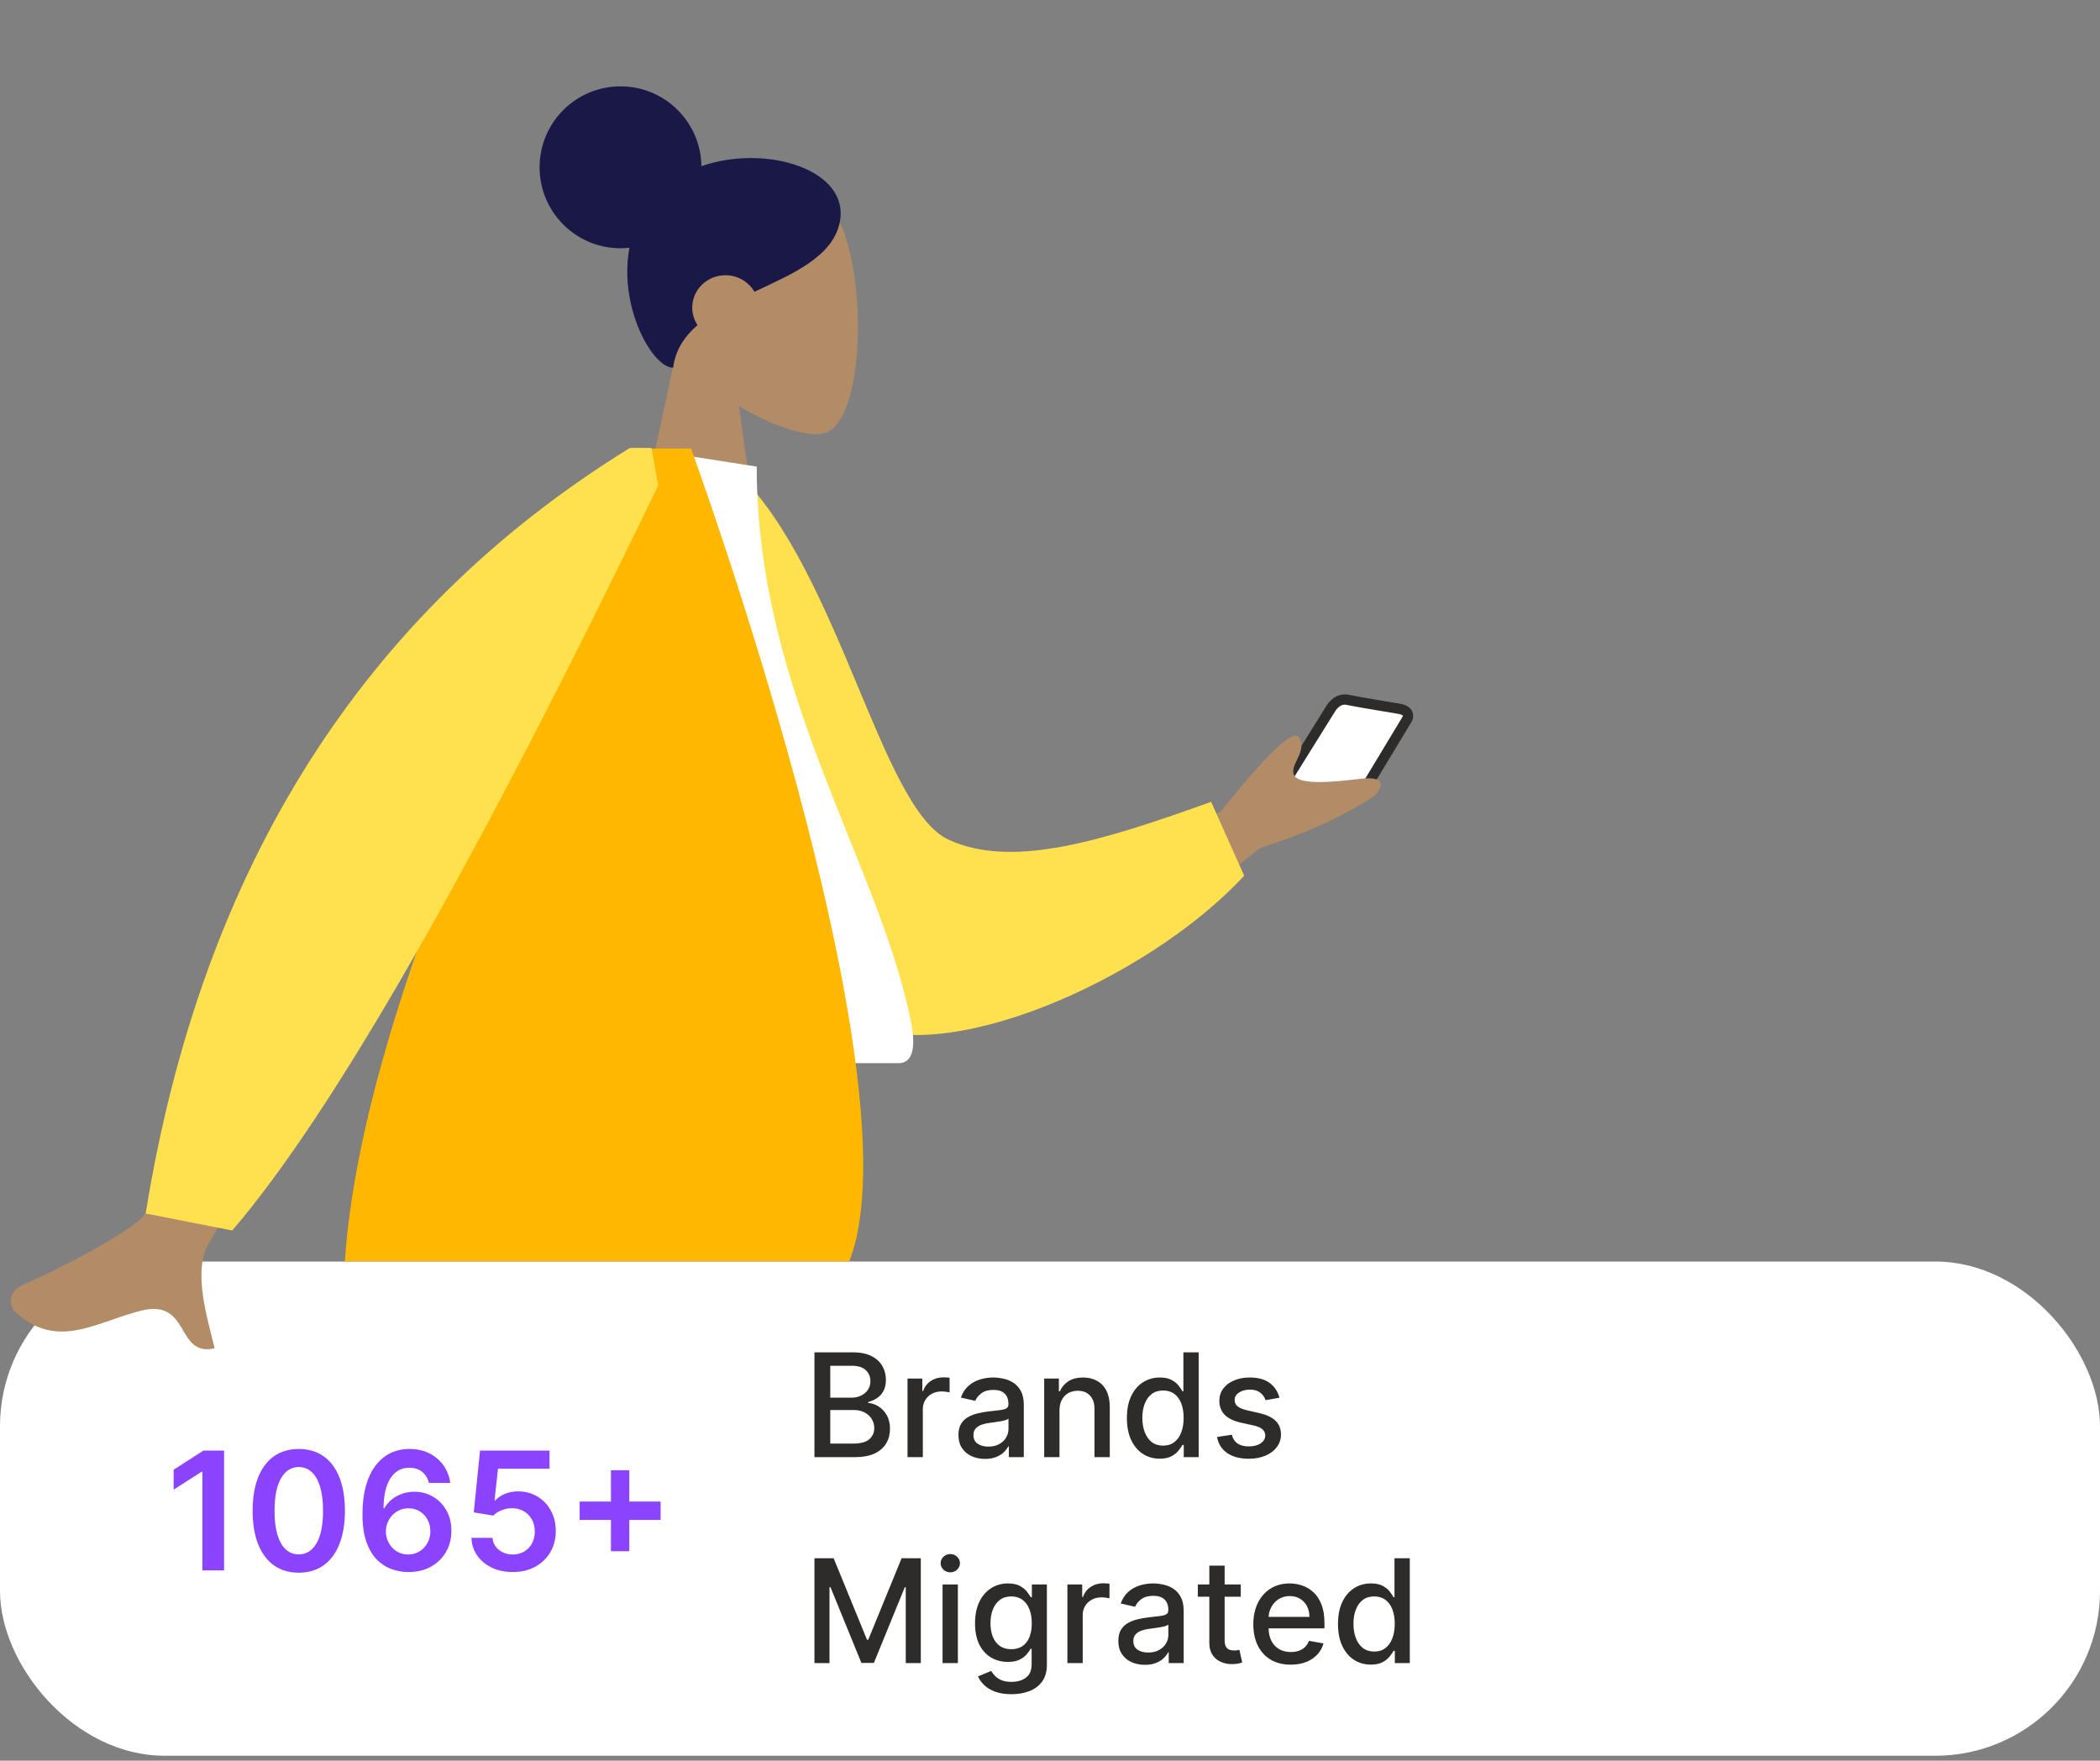 <svg width="204" height="171" viewBox="0 0 204 171" fill="none" xmlns="http://www.w3.org/2000/svg">
<rect x="0" y="0" width="204" height="171" fill="#808080" stroke="none"/>
<rect y="122.523" width="204" height="48" rx="16" fill="white"/>
<path d="M21.767 140.887V152.523H19.659V142.938H19.591L16.869 144.677V142.745L19.761 140.887H21.767ZM29.023 152.745C28.087 152.745 27.284 152.508 26.614 152.035C25.947 151.557 25.434 150.87 25.074 149.972C24.718 149.071 24.54 147.985 24.54 146.716C24.544 145.447 24.724 144.368 25.079 143.478C25.439 142.584 25.953 141.902 26.619 141.432C27.29 140.963 28.091 140.728 29.023 140.728C29.954 140.728 30.756 140.963 31.426 141.432C32.097 141.902 32.61 142.584 32.966 143.478C33.326 144.372 33.506 145.451 33.506 146.716C33.506 147.989 33.326 149.076 32.966 149.978C32.61 150.875 32.097 151.561 31.426 152.035C30.759 152.508 29.958 152.745 29.023 152.745ZM29.023 150.966C29.75 150.966 30.324 150.608 30.744 149.893C31.169 149.173 31.381 148.114 31.381 146.716C31.381 145.792 31.284 145.016 31.091 144.387C30.898 143.758 30.625 143.285 30.273 142.966C29.921 142.644 29.504 142.483 29.023 142.483C28.299 142.483 27.727 142.843 27.307 143.563C26.886 144.279 26.674 145.33 26.671 146.716C26.667 147.644 26.759 148.425 26.949 149.057C27.142 149.69 27.415 150.167 27.767 150.489C28.119 150.807 28.538 150.966 29.023 150.966ZM39.655 152.682C39.098 152.679 38.554 152.582 38.024 152.393C37.494 152.199 37.017 151.887 36.592 151.455C36.168 151.019 35.831 150.442 35.581 149.722C35.331 148.999 35.208 148.103 35.212 147.035C35.212 146.038 35.318 145.15 35.53 144.37C35.742 143.59 36.047 142.93 36.445 142.393C36.842 141.851 37.322 141.438 37.882 141.154C38.447 140.87 39.077 140.728 39.774 140.728C40.505 140.728 41.153 140.872 41.717 141.16C42.285 141.447 42.744 141.841 43.092 142.341C43.441 142.838 43.657 143.398 43.74 144.023H41.666C41.56 143.576 41.342 143.22 41.013 142.955C40.687 142.686 40.274 142.552 39.774 142.552C38.967 142.552 38.346 142.902 37.91 143.603C37.479 144.304 37.261 145.266 37.257 146.489H37.337C37.522 146.156 37.763 145.87 38.058 145.631C38.354 145.393 38.687 145.209 39.058 145.08C39.433 144.947 39.829 144.881 40.246 144.881C40.928 144.881 41.539 145.044 42.081 145.37C42.626 145.696 43.058 146.144 43.376 146.716C43.695 147.285 43.852 147.936 43.848 148.671C43.852 149.436 43.678 150.124 43.325 150.733C42.973 151.34 42.483 151.817 41.854 152.165C41.225 152.514 40.492 152.686 39.655 152.682ZM39.644 150.978C40.056 150.978 40.426 150.877 40.751 150.677C41.077 150.476 41.335 150.205 41.524 149.864C41.714 149.523 41.806 149.141 41.803 148.716C41.806 148.3 41.715 147.923 41.53 147.586C41.348 147.249 41.096 146.982 40.774 146.785C40.452 146.588 40.085 146.489 39.672 146.489C39.365 146.489 39.079 146.548 38.814 146.665C38.549 146.783 38.318 146.946 38.121 147.154C37.924 147.358 37.769 147.597 37.655 147.87C37.545 148.139 37.488 148.427 37.484 148.733C37.488 149.139 37.583 149.512 37.769 149.853C37.954 150.194 38.21 150.466 38.535 150.671C38.861 150.875 39.231 150.978 39.644 150.978ZM49.814 152.682C49.056 152.682 48.378 152.54 47.78 152.256C47.181 151.968 46.706 151.574 46.354 151.074C46.005 150.574 45.82 150.002 45.797 149.358H47.842C47.88 149.836 48.087 150.226 48.462 150.529C48.837 150.828 49.287 150.978 49.814 150.978C50.227 150.978 50.594 150.883 50.916 150.694C51.238 150.504 51.492 150.241 51.678 149.904C51.863 149.567 51.954 149.182 51.95 148.75C51.954 148.311 51.861 147.921 51.672 147.58C51.483 147.239 51.223 146.972 50.894 146.779C50.564 146.582 50.185 146.483 49.757 146.483C49.409 146.48 49.066 146.544 48.729 146.677C48.392 146.809 48.124 146.983 47.928 147.199L46.024 146.887L46.632 140.887H53.382V142.648H48.376L48.041 145.733H48.109C48.325 145.48 48.63 145.269 49.024 145.103C49.418 144.932 49.85 144.847 50.32 144.847C51.024 144.847 51.653 145.014 52.206 145.347C52.759 145.677 53.195 146.131 53.513 146.711C53.831 147.29 53.99 147.953 53.99 148.699C53.99 149.468 53.812 150.154 53.456 150.756C53.104 151.355 52.613 151.826 51.984 152.171C51.359 152.512 50.636 152.682 49.814 152.682ZM59.348 150.66V142.796H61.132V150.66H59.348ZM56.308 147.62V145.836H64.172V147.62H56.308Z" fill="#8B43FD"/>
<path d="M79.119 141.523V131.341H82.847C83.57 131.341 84.168 131.461 84.642 131.699C85.116 131.935 85.471 132.255 85.706 132.659C85.941 133.06 86.059 133.512 86.059 134.016C86.059 134.44 85.981 134.798 85.825 135.09C85.669 135.378 85.461 135.61 85.199 135.786C84.94 135.958 84.655 136.084 84.344 136.164V136.263C84.682 136.28 85.012 136.389 85.333 136.591C85.658 136.79 85.926 137.074 86.138 137.442C86.351 137.809 86.457 138.257 86.457 138.784C86.457 139.304 86.334 139.772 86.089 140.186C85.847 140.597 85.472 140.923 84.965 141.165C84.458 141.404 83.81 141.523 83.021 141.523H79.119ZM80.655 140.206H82.872C83.608 140.206 84.135 140.063 84.453 139.778C84.771 139.493 84.93 139.137 84.93 138.709C84.93 138.388 84.849 138.093 84.687 137.824C84.524 137.556 84.292 137.342 83.991 137.183C83.692 137.024 83.338 136.944 82.927 136.944H80.655V140.206ZM80.655 135.746H82.713C83.058 135.746 83.368 135.68 83.643 135.547C83.921 135.415 84.142 135.229 84.304 134.991C84.47 134.749 84.553 134.464 84.553 134.135C84.553 133.715 84.405 133.362 84.11 133.076C83.815 132.791 83.363 132.649 82.753 132.649H80.655V135.746ZM88.159 141.523V133.887H89.596V135.1H89.676C89.815 134.689 90.06 134.366 90.412 134.13C90.766 133.892 91.167 133.773 91.615 133.773C91.707 133.773 91.817 133.776 91.943 133.782C92.072 133.789 92.173 133.797 92.246 133.807V135.229C92.186 135.213 92.08 135.194 91.928 135.175C91.775 135.151 91.623 135.14 91.471 135.14C91.119 135.14 90.806 135.214 90.531 135.363C90.259 135.509 90.044 135.713 89.885 135.975C89.725 136.233 89.646 136.528 89.646 136.86V141.523H88.159ZM95.686 141.692C95.203 141.692 94.765 141.603 94.374 141.424C93.983 141.242 93.673 140.978 93.444 140.633C93.219 140.289 93.106 139.866 93.106 139.366C93.106 138.935 93.189 138.58 93.355 138.302C93.52 138.023 93.744 137.803 94.026 137.64C94.308 137.478 94.623 137.355 94.971 137.273C95.319 137.19 95.673 137.127 96.034 137.084C96.492 137.031 96.863 136.987 97.148 136.954C97.433 136.918 97.64 136.86 97.769 136.78C97.899 136.701 97.963 136.572 97.963 136.393V136.358C97.963 135.924 97.841 135.587 97.596 135.349C97.354 135.11 96.992 134.991 96.512 134.991C96.011 134.991 95.617 135.102 95.329 135.324C95.043 135.542 94.846 135.786 94.737 136.054L93.34 135.736C93.506 135.272 93.748 134.898 94.066 134.613C94.387 134.324 94.757 134.116 95.174 133.986C95.592 133.854 96.031 133.787 96.492 133.787C96.797 133.787 97.12 133.824 97.461 133.897C97.806 133.966 98.127 134.096 98.426 134.285C98.727 134.474 98.974 134.744 99.166 135.095C99.359 135.443 99.455 135.895 99.455 136.452V141.523H98.003V140.479H97.944C97.847 140.671 97.703 140.86 97.511 141.046C97.319 141.232 97.072 141.386 96.77 141.508C96.469 141.631 96.107 141.692 95.686 141.692ZM96.01 140.499C96.421 140.499 96.772 140.418 97.064 140.255C97.359 140.093 97.582 139.881 97.735 139.619C97.891 139.354 97.968 139.071 97.968 138.769V137.785C97.915 137.838 97.813 137.887 97.66 137.934C97.511 137.977 97.34 138.015 97.148 138.048C96.956 138.078 96.769 138.106 96.586 138.133C96.404 138.156 96.251 138.176 96.129 138.192C95.841 138.229 95.577 138.29 95.338 138.376C95.103 138.462 94.914 138.587 94.772 138.749C94.632 138.908 94.563 139.12 94.563 139.385C94.563 139.753 94.699 140.032 94.971 140.221C95.242 140.406 95.589 140.499 96.01 140.499ZM102.921 136.989V141.523H101.435V133.887H102.862V135.13H102.956C103.132 134.725 103.407 134.401 103.781 134.155C104.159 133.91 104.635 133.787 105.208 133.787C105.729 133.787 106.184 133.897 106.575 134.116C106.967 134.331 107.27 134.652 107.485 135.08C107.701 135.508 107.808 136.036 107.808 136.666V141.523H106.322V136.845C106.322 136.291 106.178 135.859 105.889 135.547C105.601 135.233 105.205 135.075 104.701 135.075C104.356 135.075 104.05 135.15 103.781 135.299C103.516 135.448 103.306 135.667 103.15 135.955C102.998 136.24 102.921 136.585 102.921 136.989ZM112.661 141.672C112.044 141.672 111.494 141.515 111.01 141.2C110.53 140.882 110.152 140.429 109.877 139.843C109.605 139.253 109.469 138.545 109.469 137.72C109.469 136.895 109.606 136.189 109.882 135.602C110.16 135.015 110.541 134.566 111.025 134.255C111.509 133.943 112.057 133.787 112.671 133.787C113.145 133.787 113.526 133.867 113.814 134.026C114.106 134.182 114.331 134.364 114.49 134.573C114.653 134.782 114.779 134.966 114.868 135.125H114.958V131.341H116.444V141.523H114.992V140.335H114.868C114.779 140.497 114.649 140.683 114.48 140.892C114.315 141.101 114.086 141.283 113.794 141.439C113.503 141.594 113.125 141.672 112.661 141.672ZM112.989 140.405C113.416 140.405 113.778 140.292 114.073 140.067C114.371 139.838 114.596 139.521 114.749 139.117C114.905 138.713 114.982 138.242 114.982 137.705C114.982 137.175 114.906 136.711 114.754 136.313C114.601 135.915 114.378 135.605 114.083 135.383C113.788 135.161 113.423 135.05 112.989 135.05C112.541 135.05 112.169 135.166 111.87 135.398C111.572 135.63 111.347 135.947 111.194 136.348C111.045 136.749 110.97 137.201 110.97 137.705C110.97 138.215 111.047 138.675 111.199 139.082C111.352 139.49 111.577 139.813 111.875 140.052C112.177 140.287 112.548 140.405 112.989 140.405ZM124.288 135.751L122.941 135.99C122.884 135.817 122.795 135.653 122.672 135.498C122.553 135.342 122.391 135.214 122.185 135.115C121.98 135.015 121.723 134.966 121.414 134.966C120.993 134.966 120.642 135.06 120.36 135.249C120.079 135.435 119.938 135.675 119.938 135.97C119.938 136.225 120.032 136.431 120.221 136.586C120.41 136.742 120.715 136.87 121.136 136.969L122.349 137.248C123.052 137.41 123.575 137.66 123.92 137.998C124.265 138.336 124.437 138.776 124.437 139.316C124.437 139.773 124.305 140.181 124.039 140.539C123.778 140.893 123.411 141.172 122.941 141.374C122.473 141.576 121.931 141.677 121.315 141.677C120.46 141.677 119.762 141.495 119.222 141.13C118.682 140.763 118.35 140.241 118.228 139.564L119.664 139.346C119.754 139.72 119.938 140.004 120.216 140.196C120.495 140.385 120.858 140.479 121.305 140.479C121.792 140.479 122.182 140.378 122.473 140.176C122.765 139.97 122.911 139.72 122.911 139.425C122.911 139.187 122.821 138.986 122.642 138.824C122.467 138.661 122.197 138.539 121.832 138.456L120.539 138.172C119.827 138.01 119.3 137.751 118.958 137.397C118.62 137.042 118.451 136.593 118.451 136.05C118.451 135.599 118.577 135.204 118.829 134.866C119.081 134.528 119.429 134.265 119.873 134.076C120.317 133.884 120.826 133.787 121.4 133.787C122.225 133.787 122.874 133.966 123.348 134.324C123.822 134.679 124.136 135.155 124.288 135.751ZM79.119 151.341H80.983L84.224 159.256H84.344L87.585 151.341H89.45V161.523H87.988V154.155H87.894L84.891 161.508H83.678L80.675 154.15H80.58V161.523H79.119V151.341ZM91.564 161.523V153.887H93.05V161.523H91.564ZM92.314 152.709C92.056 152.709 91.834 152.622 91.648 152.45C91.466 152.274 91.375 152.066 91.375 151.824C91.375 151.578 91.466 151.37 91.648 151.197C91.834 151.022 92.056 150.934 92.314 150.934C92.573 150.934 92.793 151.022 92.976 151.197C93.161 151.37 93.254 151.578 93.254 151.824C93.254 152.066 93.161 152.274 92.976 152.45C92.793 152.622 92.573 152.709 92.314 152.709ZM98.252 164.546C97.645 164.546 97.123 164.466 96.686 164.307C96.251 164.148 95.897 163.938 95.622 163.676C95.347 163.414 95.141 163.127 95.005 162.816L96.283 162.289C96.373 162.435 96.492 162.589 96.641 162.751C96.793 162.917 96.999 163.058 97.257 163.174C97.519 163.29 97.856 163.348 98.267 163.348C98.83 163.348 99.296 163.21 99.664 162.935C100.032 162.663 100.216 162.229 100.216 161.633V160.131H100.121C100.032 160.294 99.902 160.474 99.733 160.673C99.568 160.872 99.339 161.044 99.047 161.19C98.756 161.336 98.376 161.409 97.909 161.409C97.305 161.409 96.762 161.268 96.278 160.986C95.797 160.701 95.416 160.282 95.135 159.728C94.856 159.172 94.717 158.487 94.717 157.675C94.717 156.863 94.855 156.167 95.13 155.587C95.408 155.007 95.789 154.563 96.273 154.255C96.757 153.943 97.305 153.787 97.919 153.787C98.393 153.787 98.775 153.867 99.067 154.026C99.359 154.182 99.586 154.364 99.748 154.573C99.914 154.782 100.042 154.966 100.131 155.125H100.24V153.887H101.697V161.692C101.697 162.349 101.545 162.887 101.24 163.308C100.935 163.729 100.522 164.041 100.002 164.243C99.485 164.445 98.901 164.546 98.252 164.546ZM98.237 160.176C98.664 160.176 99.026 160.076 99.321 159.878C99.619 159.675 99.844 159.387 99.997 159.013C100.153 158.635 100.23 158.182 100.23 157.655C100.23 157.142 100.154 156.689 100.002 156.298C99.849 155.907 99.626 155.602 99.331 155.383C99.036 155.161 98.671 155.05 98.237 155.05C97.789 155.05 97.416 155.166 97.118 155.398C96.82 155.627 96.595 155.938 96.442 156.333C96.293 156.727 96.218 157.168 96.218 157.655C96.218 158.156 96.295 158.595 96.447 158.973C96.6 159.351 96.825 159.646 97.123 159.858C97.425 160.07 97.796 160.176 98.237 160.176ZM103.691 161.523V153.887H105.127V155.1H105.207C105.346 154.689 105.592 154.366 105.943 154.13C106.297 153.892 106.699 153.773 107.146 153.773C107.239 153.773 107.348 153.776 107.474 153.782C107.603 153.789 107.704 153.797 107.777 153.807V155.229C107.718 155.213 107.612 155.194 107.459 155.175C107.307 155.151 107.154 155.14 107.002 155.14C106.65 155.14 106.337 155.214 106.062 155.363C105.79 155.509 105.575 155.713 105.416 155.975C105.257 156.233 105.177 156.528 105.177 156.86V161.523H103.691ZM111.218 161.692C110.734 161.692 110.296 161.603 109.905 161.424C109.514 161.242 109.204 160.978 108.975 160.633C108.75 160.289 108.637 159.866 108.637 159.366C108.637 158.935 108.72 158.58 108.886 158.302C109.052 158.023 109.275 157.803 109.557 157.64C109.839 157.478 110.154 157.355 110.502 157.273C110.85 157.19 111.204 157.127 111.566 157.084C112.023 157.031 112.394 156.987 112.679 156.954C112.964 156.918 113.172 156.86 113.301 156.78C113.43 156.701 113.495 156.572 113.495 156.393V156.358C113.495 155.924 113.372 155.587 113.127 155.349C112.885 155.11 112.524 154.991 112.043 154.991C111.542 154.991 111.148 155.102 110.86 155.324C110.575 155.542 110.377 155.786 110.268 156.054L108.871 155.736C109.037 155.272 109.279 154.898 109.597 154.613C109.918 154.324 110.288 154.116 110.706 153.986C111.123 153.854 111.562 153.787 112.023 153.787C112.328 153.787 112.651 153.824 112.993 153.897C113.337 153.966 113.659 154.096 113.957 154.285C114.259 154.474 114.506 154.744 114.698 155.095C114.89 155.443 114.986 155.895 114.986 156.452V161.523H113.534V160.479H113.475C113.379 160.671 113.234 160.86 113.042 161.046C112.85 161.232 112.603 161.386 112.301 161.508C112 161.631 111.639 161.692 111.218 161.692ZM111.541 160.499C111.952 160.499 112.303 160.418 112.595 160.255C112.89 160.093 113.114 159.881 113.266 159.619C113.422 159.354 113.5 159.071 113.5 158.769V157.785C113.447 157.838 113.344 157.887 113.191 157.934C113.042 157.977 112.872 158.015 112.679 158.048C112.487 158.078 112.3 158.106 112.118 158.133C111.935 158.156 111.783 158.176 111.66 158.192C111.372 158.229 111.108 158.29 110.87 158.376C110.634 158.462 110.445 158.587 110.303 158.749C110.164 158.908 110.094 159.12 110.094 159.385C110.094 159.753 110.23 160.032 110.502 160.221C110.774 160.406 111.12 160.499 111.541 160.499ZM120.531 153.887V155.08H116.36V153.887H120.531ZM117.478 152.057H118.965V159.281C118.965 159.569 119.008 159.786 119.094 159.932C119.18 160.075 119.291 160.173 119.427 160.226C119.566 160.275 119.717 160.3 119.879 160.3C119.999 160.3 120.103 160.292 120.193 160.275C120.282 160.259 120.352 160.246 120.401 160.236L120.67 161.464C120.584 161.497 120.461 161.53 120.302 161.563C120.143 161.599 119.944 161.619 119.705 161.623C119.314 161.629 118.95 161.56 118.612 161.414C118.274 161.268 118 161.043 117.791 160.738C117.583 160.433 117.478 160.05 117.478 159.589V152.057ZM125.384 161.677C124.632 161.677 123.984 161.517 123.44 161.195C122.9 160.87 122.482 160.415 122.188 159.828C121.896 159.238 121.75 158.547 121.75 157.755C121.75 156.973 121.896 156.283 122.188 155.687C122.482 155.09 122.893 154.624 123.42 154.29C123.951 153.955 124.571 153.787 125.28 153.787C125.711 153.787 126.128 153.859 126.533 154.001C126.937 154.144 127.3 154.367 127.621 154.672C127.943 154.977 128.196 155.373 128.382 155.861C128.568 156.344 128.661 156.933 128.661 157.625V158.152H122.59V157.039H127.204C127.204 156.648 127.124 156.301 126.965 156C126.806 155.695 126.582 155.455 126.294 155.279C126.009 155.103 125.674 155.015 125.29 155.015C124.872 155.015 124.508 155.118 124.196 155.324C123.888 155.526 123.649 155.791 123.48 156.119C123.314 156.444 123.232 156.797 123.232 157.178V158.048C123.232 158.558 123.321 158.993 123.5 159.351C123.682 159.709 123.936 159.982 124.261 160.171C124.585 160.357 124.965 160.449 125.399 160.449C125.681 160.449 125.938 160.41 126.17 160.33C126.402 160.247 126.602 160.125 126.771 159.962C126.94 159.8 127.07 159.599 127.159 159.361L128.566 159.614C128.453 160.028 128.251 160.391 127.96 160.703C127.671 161.011 127.308 161.251 126.871 161.424C126.437 161.593 125.941 161.677 125.384 161.677ZM133.169 161.672C132.552 161.672 132.002 161.515 131.518 161.2C131.037 160.882 130.66 160.429 130.384 159.843C130.113 159.253 129.977 158.545 129.977 157.72C129.977 156.895 130.114 156.189 130.389 155.602C130.668 155.015 131.049 154.566 131.533 154.255C132.017 153.943 132.565 153.787 133.178 153.787C133.652 153.787 134.034 153.867 134.322 154.026C134.614 154.182 134.839 154.364 134.998 154.573C135.16 154.782 135.286 154.966 135.376 155.125H135.465V151.341H136.952V161.523H135.5V160.335H135.376C135.286 160.497 135.157 160.683 134.988 160.892C134.822 161.101 134.594 161.283 134.302 161.439C134.01 161.594 133.633 161.672 133.169 161.672ZM133.497 160.405C133.924 160.405 134.285 160.292 134.58 160.067C134.879 159.838 135.104 159.521 135.257 159.117C135.412 158.713 135.49 158.242 135.49 157.705C135.49 157.175 135.414 156.711 135.262 156.313C135.109 155.915 134.885 155.605 134.59 155.383C134.295 155.161 133.931 155.05 133.497 155.05C133.049 155.05 132.676 155.166 132.378 155.398C132.08 155.63 131.854 155.947 131.702 156.348C131.553 156.749 131.478 157.201 131.478 157.705C131.478 158.215 131.554 158.675 131.707 159.082C131.859 159.49 132.085 159.813 132.383 160.052C132.685 160.287 133.056 160.405 133.497 160.405Z" fill="#2D2C2B"/>
<path d="M135.936 68.844C136.899 69.019 136.848 69.574 136.702 69.829L132.872 76.177L128.822 78.147L123.35 78.366C124.699 76.141 128.803 69.575 129.26 68.844L129.26 68.844C129.807 67.968 130.464 67.879 130.902 67.968C132.324 68.26 134.973 68.669 135.936 68.844Z" fill="white" stroke="#2D2C2B"/>
<path d="M61.88 24.125C62.667 12.908 78.282 15.376 81.32 21.037C84.357 26.699 83.996 41.059 80.071 42.071C78.505 42.475 75.171 41.484 71.777 39.438L73.907 54.513H61.327L65.657 34.326C63.243 31.491 61.607 28.018 61.88 24.125Z" fill="#B28B67"/>
<path d="M60.279 8.387C64.585 8.387 68.079 11.847 68.139 16.138C74.459 13.947 82.662 16.505 81.565 21.638C80.86 24.933 77.042 26.578 73.286 28.34C72.734 27.381 71.682 26.732 70.473 26.731C68.691 26.731 67.246 28.139 67.245 29.876C67.245 30.502 67.436 31.084 67.759 31.574C66.495 32.673 65.603 33.996 65.387 35.712C63.351 35.712 60.061 29.734 61.148 24.062C60.863 24.094 60.573 24.111 60.279 24.111C55.937 24.111 52.417 20.591 52.417 16.249C52.417 11.907 55.937 8.387 60.279 8.387Z" fill="#191847"/>
<path d="M37.738 88.618C26.936 108.748 21.143 119.418 20.359 120.626C18.596 123.343 20.242 128.324 20.849 130.947C17.036 131.834 18.539 126.095 13.714 127.293C9.31 128.387 5.575 131.193 1.468 127.408C0.963 126.942 0.594 125.488 2.315 124.742C6.604 122.883 12.941 119.402 13.969 118.05C15.37 116.207 19.713 105.686 26.997 86.487L37.738 88.618ZM118.6 78.817C123.117 73.139 125.652 70.744 126.203 71.63C127.029 72.962 125.281 74.25 125.692 75.246C126.105 76.241 129.176 76.002 132.086 75.648C134.995 75.294 134.16 76.653 133.465 77.335C130.511 79.279 126.826 80.955 122.408 82.366L106.2 95.306L102.495 86.357L118.6 78.817Z" fill="#B28B67"/>
<path fill-rule="evenodd" clip-rule="evenodd" d="M67.121 46.696L71.653 45.918C81.525 55.495 85.554 78.502 92.133 81.547C98.353 84.427 107.171 81.64 117.652 77.878L120.862 85.05C111.339 95.353 91.051 104.057 82.827 99.088C69.679 91.143 66.644 62.767 67.121 46.696Z" fill="#FFE14F"/>
<path fill-rule="evenodd" clip-rule="evenodd" d="M47.176 103.259C47.176 103.259 74.436 103.259 87.28 103.259C89.113 103.259 88.767 100.613 88.502 99.278C85.445 83.868 73.51 67.256 73.51 45.319L61.942 43.505C52.374 58.894 49.065 77.84 47.176 103.259Z" fill="white"/>
<path fill-rule="evenodd" clip-rule="evenodd" d="M33.5 122.5H82.5C89.489 104.839 67.132 43.561 67.132 43.561H62.684C54.035 58.994 35.19 97.006 33.5 122.5Z" fill="#FFB700"/>
<path d="M63.947 47.138C46.132 83.994 32.336 108.117 22.559 119.508L14.152 117.862C19.567 84.28 35.248 59.494 61.194 43.505H63.282L63.947 47.138Z" fill="#FFE14F"/>
</svg>
